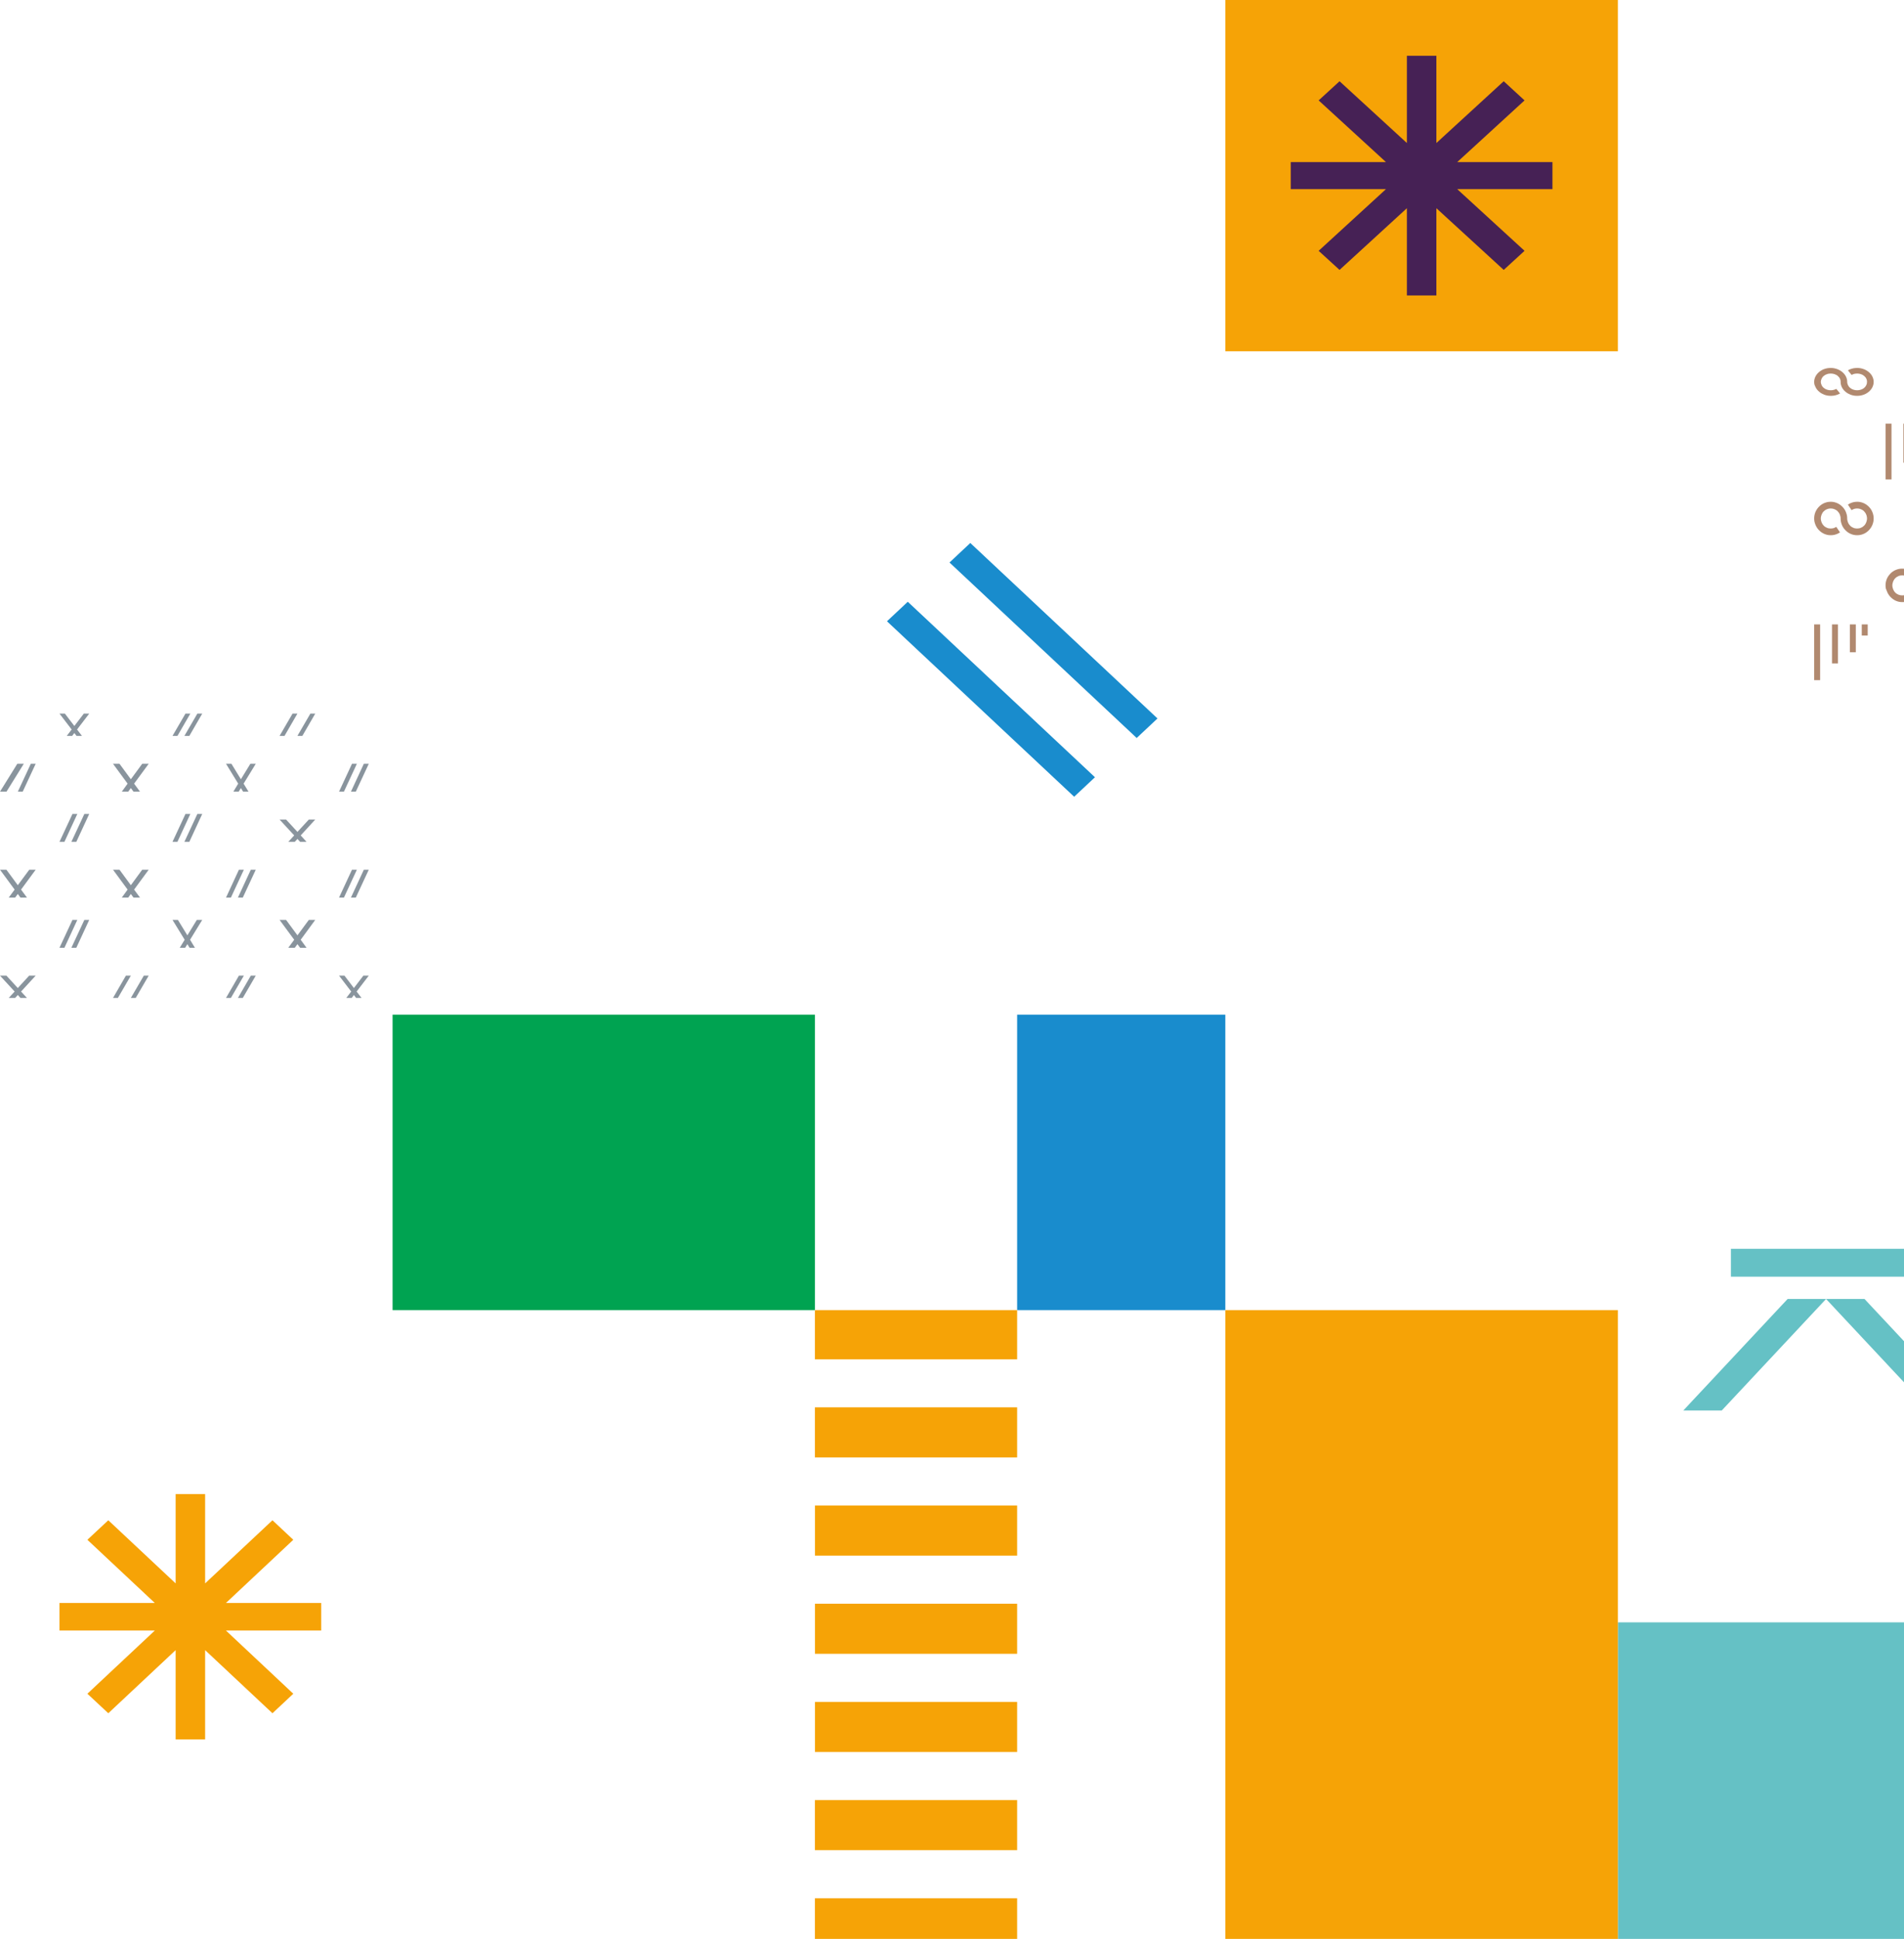 <?xml version="1.0" encoding="UTF-8"?> <svg xmlns="http://www.w3.org/2000/svg" width="446" height="454" viewBox="0 0 446 454" fill="none"> <path d="M424.958 159.262L426.352 159.262L426.352 146.207L424.958 146.207L424.958 159.262Z" fill="#B1896F"></path> <path d="M429.138 155.346L430.531 155.346L430.531 146.208L429.138 146.208L429.138 155.346Z" fill="#B1896F"></path> <path d="M433.318 152.734L434.711 152.734L434.711 146.207L433.318 146.207L433.318 152.734Z" fill="#B1896F"></path> <path d="M436.105 148.818L437.498 148.818L437.498 146.208L436.105 146.208L436.105 148.818Z" fill="#B1896F"></path> <path d="M425.28 122.926C425.375 123.156 425.488 123.387 425.64 123.598C425.773 123.81 425.943 124.002 426.114 124.175C426.285 124.347 426.474 124.501 426.683 124.655C426.891 124.789 427.119 124.924 427.346 125.02C427.574 125.116 427.82 125.193 428.066 125.25C428.578 125.346 429.109 125.346 429.621 125.25C429.867 125.193 430.114 125.116 430.341 125.02C430.569 124.924 430.796 124.808 431.005 124.655L430.133 123.368C430 123.445 429.867 123.521 429.735 123.579C429.583 123.637 429.45 123.694 429.299 123.714C428.995 123.771 428.673 123.771 428.37 123.714C428.218 123.694 428.067 123.637 427.934 123.579C427.801 123.521 427.668 123.445 427.536 123.368C427.422 123.291 427.289 123.195 427.195 123.08C427.1 122.984 426.986 122.849 426.91 122.734C426.834 122.599 426.758 122.465 426.702 122.33C426.645 122.196 426.607 122.042 426.569 121.889C426.531 121.735 426.512 121.581 426.512 121.408C426.512 121.255 426.531 121.082 426.569 120.928C426.607 120.774 426.645 120.621 426.702 120.486C426.758 120.352 426.834 120.217 426.91 120.083C426.986 119.948 427.081 119.852 427.195 119.737C427.289 119.641 427.422 119.545 427.536 119.449C427.668 119.372 427.801 119.295 427.934 119.238C428.067 119.18 428.218 119.142 428.37 119.103C428.673 119.046 428.995 119.046 429.299 119.103C429.45 119.142 429.602 119.18 429.735 119.238C429.867 119.295 430 119.372 430.133 119.449C430.265 119.526 430.379 119.622 430.474 119.737C430.569 119.852 430.682 119.968 430.758 120.083C430.834 120.217 430.91 120.333 430.967 120.486C431.024 120.621 431.062 120.774 431.1 120.928C431.137 121.082 431.156 121.235 431.156 121.408C431.156 121.677 431.175 121.946 431.232 122.196C431.289 122.446 431.365 122.695 431.46 122.926C431.554 123.156 431.668 123.387 431.82 123.598C431.953 123.81 432.123 124.002 432.294 124.175C432.464 124.347 432.654 124.501 432.862 124.655C433.071 124.789 433.298 124.924 433.526 125.02C433.753 125.116 434 125.193 434.246 125.25C434.758 125.346 435.289 125.346 435.801 125.25C436.047 125.193 436.294 125.116 436.521 125.02C436.749 124.924 436.976 124.808 437.185 124.655C437.393 124.52 437.583 124.347 437.753 124.175C437.924 124.002 438.075 123.81 438.227 123.598C438.36 123.387 438.493 123.156 438.587 122.926C438.682 122.695 438.758 122.446 438.815 122.196C438.872 121.946 438.891 121.677 438.891 121.408C438.891 121.139 438.872 120.871 438.815 120.621C438.758 120.371 438.682 120.121 438.587 119.891C438.493 119.66 438.379 119.43 438.227 119.218C438.094 119.007 437.924 118.815 437.753 118.642C437.583 118.469 437.393 118.316 437.185 118.162C436.976 118.028 436.749 117.893 436.521 117.797C436.294 117.701 436.047 117.624 435.801 117.566C435.535 117.509 435.289 117.49 435.024 117.49C434.758 117.49 434.493 117.528 434.246 117.566C434 117.624 433.753 117.701 433.526 117.797C433.298 117.893 433.071 118.008 432.862 118.162L433.716 119.449C433.848 119.372 433.981 119.295 434.114 119.238C434.246 119.18 434.398 119.142 434.55 119.103C434.853 119.046 435.175 119.046 435.478 119.103C435.63 119.142 435.763 119.18 435.914 119.238C436.047 119.295 436.18 119.372 436.313 119.449C436.445 119.526 436.559 119.622 436.654 119.737C436.749 119.852 436.862 119.968 436.938 120.083C437.014 120.217 437.09 120.333 437.147 120.486C437.203 120.621 437.26 120.774 437.279 120.928C437.317 121.082 437.336 121.235 437.336 121.408C437.336 121.562 437.317 121.735 437.279 121.889C437.241 122.042 437.203 122.196 437.147 122.33C437.09 122.465 437.014 122.599 436.938 122.734C436.862 122.868 436.749 122.984 436.654 123.08C436.54 123.195 436.426 123.291 436.313 123.368C436.18 123.445 436.047 123.521 435.914 123.579C435.763 123.637 435.63 123.694 435.478 123.714C435.175 123.771 434.853 123.771 434.55 123.714C434.398 123.694 434.265 123.637 434.114 123.579C433.981 123.521 433.848 123.445 433.716 123.368C433.602 123.291 433.469 123.195 433.374 123.08C433.28 122.984 433.166 122.849 433.09 122.734C433.014 122.599 432.938 122.465 432.881 122.33C432.825 122.196 432.787 122.042 432.749 121.889C432.711 121.735 432.692 121.581 432.692 121.408C432.692 121.139 432.673 120.871 432.616 120.621C432.559 120.371 432.483 120.121 432.389 119.891C432.294 119.66 432.18 119.43 432.028 119.218C431.896 119.007 431.725 118.815 431.554 118.642C431.384 118.469 431.194 118.316 430.986 118.162C430.777 118.028 430.55 117.893 430.322 117.797C430.095 117.701 429.848 117.624 429.602 117.566C429.337 117.509 429.09 117.49 428.825 117.49C428.559 117.49 428.294 117.528 428.048 117.566C427.801 117.624 427.555 117.701 427.327 117.797C427.1 117.893 426.872 118.008 426.664 118.162C426.455 118.296 426.266 118.469 426.095 118.642C425.924 118.815 425.754 119.007 425.621 119.218C425.488 119.43 425.356 119.641 425.261 119.872C425.166 120.102 425.09 120.352 425.033 120.602C424.977 120.871 424.958 121.12 424.958 121.389C424.958 121.658 424.977 121.927 425.033 122.177C425.109 122.446 425.166 122.695 425.28 122.926Z" fill="#B1896F"></path> <path d="M441.679 112.268L443.072 112.268L443.072 99.213L441.679 99.213L441.679 112.268Z" fill="#B1896F"></path> <path d="M445.859 108.352L447.252 108.352L447.252 99.214L445.859 99.214L445.859 108.352Z" fill="#B1896F"></path> <path d="M425.3 90.689C425.395 90.881 425.509 91.073 425.661 91.249C425.794 91.425 425.965 91.585 426.136 91.729C426.307 91.873 426.497 92.017 426.706 92.129C426.915 92.241 427.143 92.353 427.353 92.433C427.581 92.513 427.828 92.578 428.075 92.626C428.588 92.706 429.12 92.706 429.634 92.626C429.881 92.578 430.128 92.513 430.356 92.433C430.584 92.353 430.812 92.257 431.021 92.129L430.147 91.057C430.014 91.121 429.9 91.185 429.748 91.233C429.615 91.281 429.462 91.313 429.31 91.345C429.006 91.393 428.683 91.393 428.379 91.345C428.227 91.313 428.075 91.281 427.942 91.233C427.809 91.185 427.676 91.121 427.543 91.057C427.41 90.977 427.296 90.897 427.2 90.817C427.086 90.737 426.991 90.624 426.915 90.528C426.82 90.416 426.763 90.304 426.706 90.192C426.649 90.064 426.611 89.952 426.573 89.824C426.535 89.696 426.516 89.568 426.516 89.424C426.516 89.296 426.535 89.152 426.573 89.024C426.611 88.896 426.649 88.784 426.706 88.656C426.763 88.543 426.839 88.431 426.915 88.319C426.991 88.207 427.086 88.111 427.2 88.031C427.296 87.951 427.429 87.871 427.543 87.791C427.676 87.727 427.809 87.663 427.942 87.615C428.075 87.567 428.227 87.519 428.379 87.503C428.683 87.455 429.006 87.455 429.31 87.503C429.462 87.535 429.615 87.567 429.748 87.615C429.881 87.663 430.014 87.727 430.147 87.791C430.28 87.855 430.375 87.935 430.489 88.031C430.584 88.127 430.679 88.223 430.774 88.319C430.85 88.415 430.926 88.528 430.983 88.656C431.04 88.768 431.097 88.896 431.116 89.024C431.154 89.152 431.154 89.28 431.154 89.424C431.154 89.648 431.173 89.872 431.23 90.08C431.287 90.288 431.363 90.496 431.458 90.689C431.553 90.881 431.667 91.073 431.82 91.249C431.953 91.425 432.124 91.585 432.295 91.729C432.466 91.873 432.656 92.017 432.865 92.129C433.074 92.241 433.302 92.353 433.511 92.433C433.739 92.513 433.986 92.578 434.234 92.626C434.747 92.706 435.279 92.706 435.792 92.626C436.039 92.578 436.286 92.513 436.515 92.433C436.743 92.353 436.971 92.257 437.18 92.129C437.389 92.017 437.579 91.873 437.75 91.729C437.921 91.585 438.073 91.425 438.225 91.249C438.358 91.073 438.491 90.897 438.586 90.689C438.682 90.496 438.758 90.288 438.815 90.08C438.872 89.872 438.891 89.648 438.891 89.424C438.891 89.2 438.872 88.976 438.815 88.768C438.758 88.56 438.682 88.352 438.586 88.159C438.491 87.967 438.377 87.775 438.225 87.599C438.092 87.423 437.94 87.263 437.75 87.119C437.579 86.975 437.37 86.831 437.18 86.719C436.971 86.607 436.762 86.495 436.515 86.415C436.286 86.334 436.039 86.27 435.792 86.222C435.545 86.174 435.279 86.158 435.013 86.158C434.747 86.158 434.481 86.19 434.234 86.222C433.986 86.27 433.739 86.334 433.511 86.415C433.283 86.495 433.055 86.591 432.865 86.719L433.72 87.791C433.853 87.727 433.986 87.663 434.12 87.615C434.272 87.567 434.405 87.519 434.557 87.503C434.861 87.455 435.184 87.455 435.488 87.503C435.64 87.535 435.773 87.567 435.925 87.615C436.077 87.663 436.191 87.727 436.325 87.791C436.439 87.855 436.553 87.935 436.667 88.031C436.762 88.127 436.857 88.223 436.952 88.319C437.028 88.415 437.104 88.528 437.161 88.656C437.218 88.768 437.275 88.896 437.294 89.024C437.332 89.152 437.332 89.28 437.332 89.424C437.332 89.552 437.313 89.696 437.294 89.824C437.256 89.952 437.218 90.064 437.161 90.192C437.104 90.304 437.028 90.416 436.952 90.528C436.876 90.624 436.781 90.737 436.667 90.817C436.572 90.913 436.458 90.993 436.325 91.057C436.191 91.121 436.058 91.185 435.925 91.233C435.792 91.281 435.64 91.313 435.488 91.345C435.184 91.393 434.861 91.393 434.557 91.345C434.405 91.313 434.253 91.281 434.12 91.233C433.986 91.185 433.853 91.121 433.72 91.057C433.587 90.977 433.473 90.897 433.378 90.817C433.264 90.737 433.169 90.624 433.093 90.528C433.017 90.416 432.941 90.304 432.884 90.192C432.827 90.064 432.789 89.952 432.751 89.824C432.713 89.696 432.694 89.568 432.694 89.424C432.694 89.2 432.675 88.976 432.618 88.768C432.561 88.56 432.485 88.352 432.39 88.159C432.295 87.967 432.181 87.775 432.029 87.599C431.896 87.423 431.724 87.263 431.553 87.119C431.382 86.975 431.192 86.831 430.983 86.719C430.774 86.607 430.546 86.495 430.318 86.415C430.09 86.334 429.843 86.27 429.596 86.222C429.348 86.174 429.082 86.158 428.816 86.158C428.55 86.158 428.284 86.19 428.037 86.222C427.79 86.27 427.543 86.334 427.315 86.415C427.086 86.495 426.858 86.591 426.668 86.719C426.459 86.831 426.269 86.975 426.098 87.119C425.927 87.263 425.775 87.423 425.623 87.599C425.49 87.775 425.357 87.967 425.262 88.159C425.167 88.352 425.091 88.56 425.034 88.768C424.977 88.992 424.958 89.2 424.958 89.424C424.958 89.648 424.977 89.872 425.034 90.08C425.129 90.288 425.205 90.496 425.3 90.689Z" fill="#B1896F"></path> <path d="M442.057 138.59C442.152 138.82 442.266 139.051 442.418 139.262C442.55 139.474 442.721 139.666 442.892 139.839C443.062 140.011 443.252 140.165 443.46 140.319C443.669 140.453 443.877 140.588 444.105 140.684C444.332 140.78 444.579 140.857 444.825 140.914C445.337 141.01 445.868 141.01 446.38 140.914C446.626 140.857 446.872 140.78 447.1 140.684C447.327 140.588 447.555 140.472 447.763 140.319L446.891 139.032C446.759 139.109 446.645 139.185 446.493 139.243C446.361 139.301 446.209 139.339 446.057 139.378C445.754 139.435 445.432 139.435 445.128 139.378C444.977 139.339 444.825 139.301 444.692 139.243C444.56 139.185 444.427 139.109 444.294 139.032C444.162 138.955 444.048 138.859 443.953 138.744C443.839 138.648 443.745 138.513 443.669 138.398C443.593 138.263 443.517 138.129 443.46 137.994C443.403 137.841 443.365 137.706 443.328 137.553C443.29 137.399 443.271 137.245 443.271 137.072C443.271 136.919 443.29 136.746 443.328 136.592C443.365 136.439 443.403 136.285 443.46 136.15C443.517 136.016 443.593 135.882 443.669 135.747C443.745 135.613 443.858 135.497 443.953 135.401C444.048 135.286 444.181 135.19 444.294 135.113C444.427 135.036 444.56 134.959 444.692 134.902C444.844 134.844 444.977 134.787 445.128 134.767C445.432 134.71 445.754 134.71 446.057 134.767C446.209 134.806 446.361 134.844 446.493 134.902C446.626 134.959 446.759 135.036 446.891 135.113C447.024 135.19 447.138 135.286 447.233 135.401C447.327 135.517 447.422 135.632 447.517 135.747C447.593 135.882 447.669 136.016 447.725 136.15C447.782 136.285 447.839 136.439 447.858 136.592C447.896 136.746 447.896 136.9 447.896 137.072C447.896 137.341 447.915 137.61 447.972 137.86C448.029 138.11 448.105 138.359 448.199 138.59C448.294 138.82 448.408 139.051 448.56 139.262C448.692 139.474 448.863 139.666 449.033 139.839C449.204 140.011 449.394 140.165 449.602 140.319C449.811 140.453 450.019 140.588 450.247 140.684C450.474 140.78 450.721 140.857 450.967 140.914C451.479 141.01 452.01 141.01 452.521 140.914C452.768 140.857 453.014 140.78 453.242 140.684C453.469 140.588 453.697 140.472 453.905 140.319C454.114 140.184 454.303 140.011 454.474 139.839C454.645 139.666 454.815 139.474 454.948 139.262C455.081 139.051 455.213 138.82 455.308 138.59C455.403 138.359 455.479 138.11 455.536 137.86C455.592 137.61 455.611 137.341 455.611 137.072C455.611 136.804 455.592 136.554 455.536 136.285C455.479 136.035 455.403 135.785 455.308 135.555C455.213 135.324 455.1 135.094 454.948 134.883C454.815 134.671 454.645 134.479 454.474 134.306C454.303 134.133 454.114 133.961 453.905 133.826C453.697 133.692 453.469 133.557 453.242 133.461C453.014 133.365 452.768 133.288 452.521 133.231C452.275 133.173 452.01 133.154 451.744 133.154C451.479 133.154 451.213 133.173 450.967 133.231C450.721 133.288 450.474 133.365 450.247 133.461C450.019 133.557 449.792 133.672 449.583 133.826L450.436 135.113C450.569 135.036 450.702 134.959 450.834 134.902C450.986 134.844 451.119 134.787 451.27 134.767C451.574 134.71 451.896 134.71 452.199 134.767C452.351 134.806 452.502 134.844 452.635 134.902C452.768 134.959 452.901 135.036 453.033 135.113C453.166 135.19 453.261 135.286 453.374 135.401C453.469 135.517 453.564 135.632 453.659 135.747C453.735 135.882 453.81 136.016 453.867 136.15C453.924 136.285 453.981 136.439 454 136.592C454.038 136.746 454.038 136.9 454.038 137.072C454.038 137.226 454.019 137.399 454 137.553C453.962 137.706 453.924 137.86 453.867 137.994C453.81 138.129 453.735 138.263 453.659 138.398C453.583 138.513 453.488 138.648 453.374 138.744C453.261 138.859 453.147 138.955 453.033 139.032C452.901 139.109 452.768 139.185 452.635 139.243C452.502 139.301 452.351 139.339 452.199 139.378C451.896 139.435 451.574 139.435 451.27 139.378C451.119 139.339 450.967 139.301 450.834 139.243C450.702 139.185 450.569 139.109 450.436 139.032C450.304 138.955 450.19 138.859 450.095 138.744C449.981 138.648 449.886 138.513 449.811 138.398C449.735 138.263 449.659 138.129 449.602 137.994C449.545 137.841 449.507 137.706 449.469 137.553C449.432 137.399 449.413 137.245 449.413 137.072C449.413 136.804 449.394 136.554 449.337 136.285C449.28 136.035 449.204 135.785 449.109 135.555C449.014 135.324 448.901 135.094 448.749 134.883C448.616 134.671 448.446 134.479 448.275 134.306C448.105 134.133 447.915 133.961 447.706 133.826C447.498 133.692 447.27 133.557 447.043 133.461C446.816 133.365 446.569 133.288 446.323 133.231C446.076 133.173 445.811 133.154 445.545 133.154C445.28 133.154 445.015 133.173 444.768 133.231C444.522 133.288 444.275 133.365 444.048 133.461C443.82 133.557 443.593 133.672 443.384 133.826C443.176 133.961 442.986 134.114 442.816 134.306C442.645 134.479 442.493 134.671 442.342 134.883C442.209 135.094 442.076 135.305 441.982 135.536C441.887 135.766 441.811 136.016 441.754 136.266C441.697 136.535 441.678 136.784 441.678 137.053C441.678 137.322 441.697 137.591 441.754 137.841C441.887 138.11 441.963 138.359 442.057 138.59Z" fill="#B1896F"></path> <path d="M58.753 228.45L55.732 233.672L56.874 233.672L59.912 228.45L58.753 228.45Z" fill="#89949D"></path> <path d="M55.966 228.45L52.945 233.672L54.087 233.672L57.125 228.45L55.966 228.45Z" fill="#89949D"></path> <path d="M81.118 233.672L82.385 233.672L82.901 232.984L83.418 233.672L84.685 233.672L83.535 232.176L86.385 228.45L85.118 228.45L82.901 231.353L80.685 228.45L79.418 228.45L82.268 232.176L81.118 233.672Z" fill="#89949D"></path> <path d="M2.044 233.672L3.548 233.672L4.169 232.984L4.791 233.672L6.315 233.672L4.931 232.176L8.359 228.45L6.836 228.45L4.169 231.353L1.503 228.45L-0 228.45L3.428 232.176L2.044 233.672Z" fill="#89949D"></path> <path d="M33.691 228.45L30.652 233.672L31.794 233.672L34.832 228.45L33.691 228.45Z" fill="#89949D"></path> <path d="M29.493 228.45L26.473 233.672L27.614 233.672L30.652 228.45L29.493 228.45Z" fill="#89949D"></path> <path d="M19.759 215.397L16.721 221.924L17.88 221.924L20.9 215.397L19.759 215.397Z" fill="#89949D"></path> <path d="M16.972 215.397L13.934 221.924L15.093 221.924L18.113 215.397L16.972 215.397Z" fill="#89949D"></path> <path d="M42.107 221.924L43.373 221.924L43.89 221.08L44.407 221.924L45.656 221.924L44.523 220.048L47.373 215.397L46.106 215.397L43.89 219.017L41.673 215.397L40.407 215.397L43.257 220.048L42.107 221.924Z" fill="#89949D"></path> <path d="M67.531 221.924L69.054 221.924L69.676 221.08L70.297 221.924L71.801 221.924L70.438 220.048L73.846 215.397L72.342 215.397L69.676 219.017L67.01 215.397L65.486 215.397L68.914 220.048L67.531 221.924Z" fill="#89949D"></path> <path d="M67.531 197.119L69.054 197.119L69.676 196.444L70.297 197.119L71.801 197.119L70.438 195.619L73.846 191.897L72.342 191.897L69.676 194.793L67.01 191.897L65.486 191.897L68.914 195.619L67.531 197.119Z" fill="#89949D"></path> <path d="M58.753 203.647L55.732 210.174L56.874 210.174L59.912 203.647L58.753 203.647Z" fill="#89949D"></path> <path d="M55.966 203.647L52.945 210.174L54.087 210.174L57.125 203.647L55.966 203.647Z" fill="#89949D"></path> <path d="M85.226 203.647L82.205 210.174L83.346 210.174L86.385 203.647L85.226 203.647Z" fill="#89949D"></path> <path d="M82.451 203.647L79.418 210.174L80.564 210.174L83.598 203.647L82.451 203.647Z" fill="#89949D"></path> <path d="M19.759 190.592L16.721 197.119L17.88 197.119L20.9 190.592L19.759 190.592Z" fill="#89949D"></path> <path d="M16.972 190.592L13.934 197.119L15.093 197.119L18.113 190.592L16.972 190.592Z" fill="#89949D"></path> <path d="M46.231 190.592L43.193 197.119L44.352 197.119L47.373 190.592L46.231 190.592Z" fill="#89949D"></path> <path d="M43.444 190.592L40.406 197.119L41.565 197.119L44.586 190.592L43.444 190.592Z" fill="#89949D"></path> <path d="M28.532 185.371L30.032 185.371L30.652 184.527L31.272 185.371L32.792 185.371L31.412 183.495L34.832 178.844L33.312 178.844L30.652 182.464L27.992 178.844L26.472 178.844L29.892 183.495L28.532 185.371Z" fill="#89949D"></path> <path d="M54.662 185.371L55.912 185.371L56.429 184.527L56.946 185.371L58.212 185.371L57.062 183.495L59.912 178.844L58.645 178.844L56.429 182.464L54.212 178.844L52.946 178.844L55.795 183.495L54.662 185.371Z" fill="#89949D"></path> <path d="M7.218 178.844L4.179 185.371L5.321 185.371L8.359 178.844L7.218 178.844Z" fill="#89949D"></path> <path d="M4.052 178.844L0.001 185.371L1.523 185.371L5.574 178.844L4.052 178.844Z" fill="#89949D"></path> <path d="M15.634 172.316L16.901 172.316L17.417 171.641L17.934 172.316L19.2 172.316L18.05 170.816L20.9 167.095L19.634 167.095L17.417 169.991L15.2 167.095L13.934 167.095L16.784 170.816L15.634 172.316Z" fill="#89949D"></path> <path d="M46.231 167.095L43.193 172.316L44.352 172.316L47.373 167.095L46.231 167.095Z" fill="#89949D"></path> <path d="M43.444 167.095L40.406 172.316L41.565 172.316L44.586 167.095L43.444 167.095Z" fill="#89949D"></path> <path d="M72.704 167.095L69.666 172.316L70.825 172.316L73.846 167.095L72.704 167.095Z" fill="#89949D"></path> <path d="M68.525 167.095L65.486 172.316L66.645 172.316L69.666 167.095L68.525 167.095Z" fill="#89949D"></path> <path d="M85.226 178.844L82.205 185.371L83.346 185.371L86.385 178.844L85.226 178.844Z" fill="#89949D"></path> <path d="M82.451 178.844L79.418 185.371L80.564 185.371L83.598 178.844L82.451 178.844Z" fill="#89949D"></path> <path d="M2.044 210.174L3.548 210.174L4.169 209.332L4.791 210.174L6.315 210.174L4.931 208.304L8.359 203.647L6.856 203.647L4.169 207.275L1.503 203.647L-0 203.647L3.428 208.304L2.044 210.174Z" fill="#89949D"></path> <path d="M28.532 210.174L30.032 210.174L30.652 209.332L31.272 210.174L32.792 210.174L31.412 208.304L34.832 203.647L33.312 203.647L30.652 207.275L27.992 203.647L26.472 203.647L29.892 208.304L28.532 210.174Z" fill="#89949D"></path> <path d="M68.702 360.55L63.823 355.978L48.049 370.757L48.049 349.854L41.14 349.854L41.14 370.757L25.367 355.978L20.469 360.55L36.261 375.346L13.933 375.346L13.933 381.801L36.261 381.801L20.469 396.597L25.367 401.169L41.14 386.39L41.14 407.293L48.049 407.293L48.049 386.39L63.823 401.169L68.702 396.597L52.928 381.801L75.238 381.801L75.238 375.346L52.928 375.346L68.702 360.55Z" fill="#F6A306"></path> <path d="M266.261 172.801L271.135 168.234L227.288 127.145L222.415 131.712L266.261 172.801Z" fill="#198CCD"></path> <path d="M251.615 186.563L256.488 181.996L212.642 140.907L207.768 145.474L251.615 186.563Z" fill="#198CCD"></path> <path d="M427.744 304.165L452.176 330.273L461.184 330.273L436.751 304.165L427.744 304.165Z" fill="#65C1C5"></path> <path d="M427.744 304.165L418.737 304.165L394.305 330.273L403.312 330.273L427.744 304.165Z" fill="#65C1C5"></path> <path d="M405.453 298.943L451.432 298.943L451.432 292.416L405.453 292.416L405.453 298.943Z" fill="#65C1C5"></path> <path d="M378.979 455.594L477.904 455.594L477.904 379.879L378.98 379.879L378.979 455.594Z" fill="#65C1C5"></path> <path d="M287.02 455.594L378.979 455.594L378.979 306.775L287.02 306.775L287.02 455.594Z" fill="#F6A306"></path> <path d="M238.256 306.775L287.021 306.775L287.021 237.588L238.256 237.588L238.256 306.775Z" fill="#198CCD"></path> <path d="M91.958 306.775L190.883 306.775L190.883 237.588L91.958 237.588L91.958 306.775Z" fill="#00A351"></path> <path d="M287.02 82.242L378.979 82.242L378.979 0L287.02 0L287.02 82.242Z" fill="#F6A306"></path> <path d="M357.116 23.51L352.237 19.024L336.463 33.488L336.463 13.054L329.554 13.054L329.554 33.488L313.781 19.024L308.883 23.51L324.657 37.957L302.347 37.957L302.347 44.285L324.657 44.285L308.883 58.732L313.781 63.201L329.554 48.754L329.554 69.188L336.463 69.188L336.463 48.754L352.237 63.201L357.116 58.732L341.343 44.285L363.652 44.285L363.652 37.957L341.343 37.957L357.116 23.51Z" fill="#462155"></path> <path d="M238.256 329.539L190.883 329.539L190.883 341.269L238.256 341.269L238.256 329.539ZM238.256 444.49L190.883 444.49L190.883 455.594L238.256 455.594L238.256 444.49ZM238.256 352.529L190.902 352.529L190.902 364.259L238.256 364.259L238.256 352.529ZM238.256 375.519L190.902 375.519L190.902 387.249L238.256 387.249L238.256 375.519ZM238.256 398.509L190.902 398.509L190.902 410.239L238.256 410.239L238.256 398.509ZM238.256 306.775L190.883 306.775L190.883 318.296L238.256 318.296L238.256 306.775ZM238.256 421.5L190.883 421.5L190.883 433.229L238.256 433.229L238.256 421.5Z" fill="#F6A306"></path> </svg> 